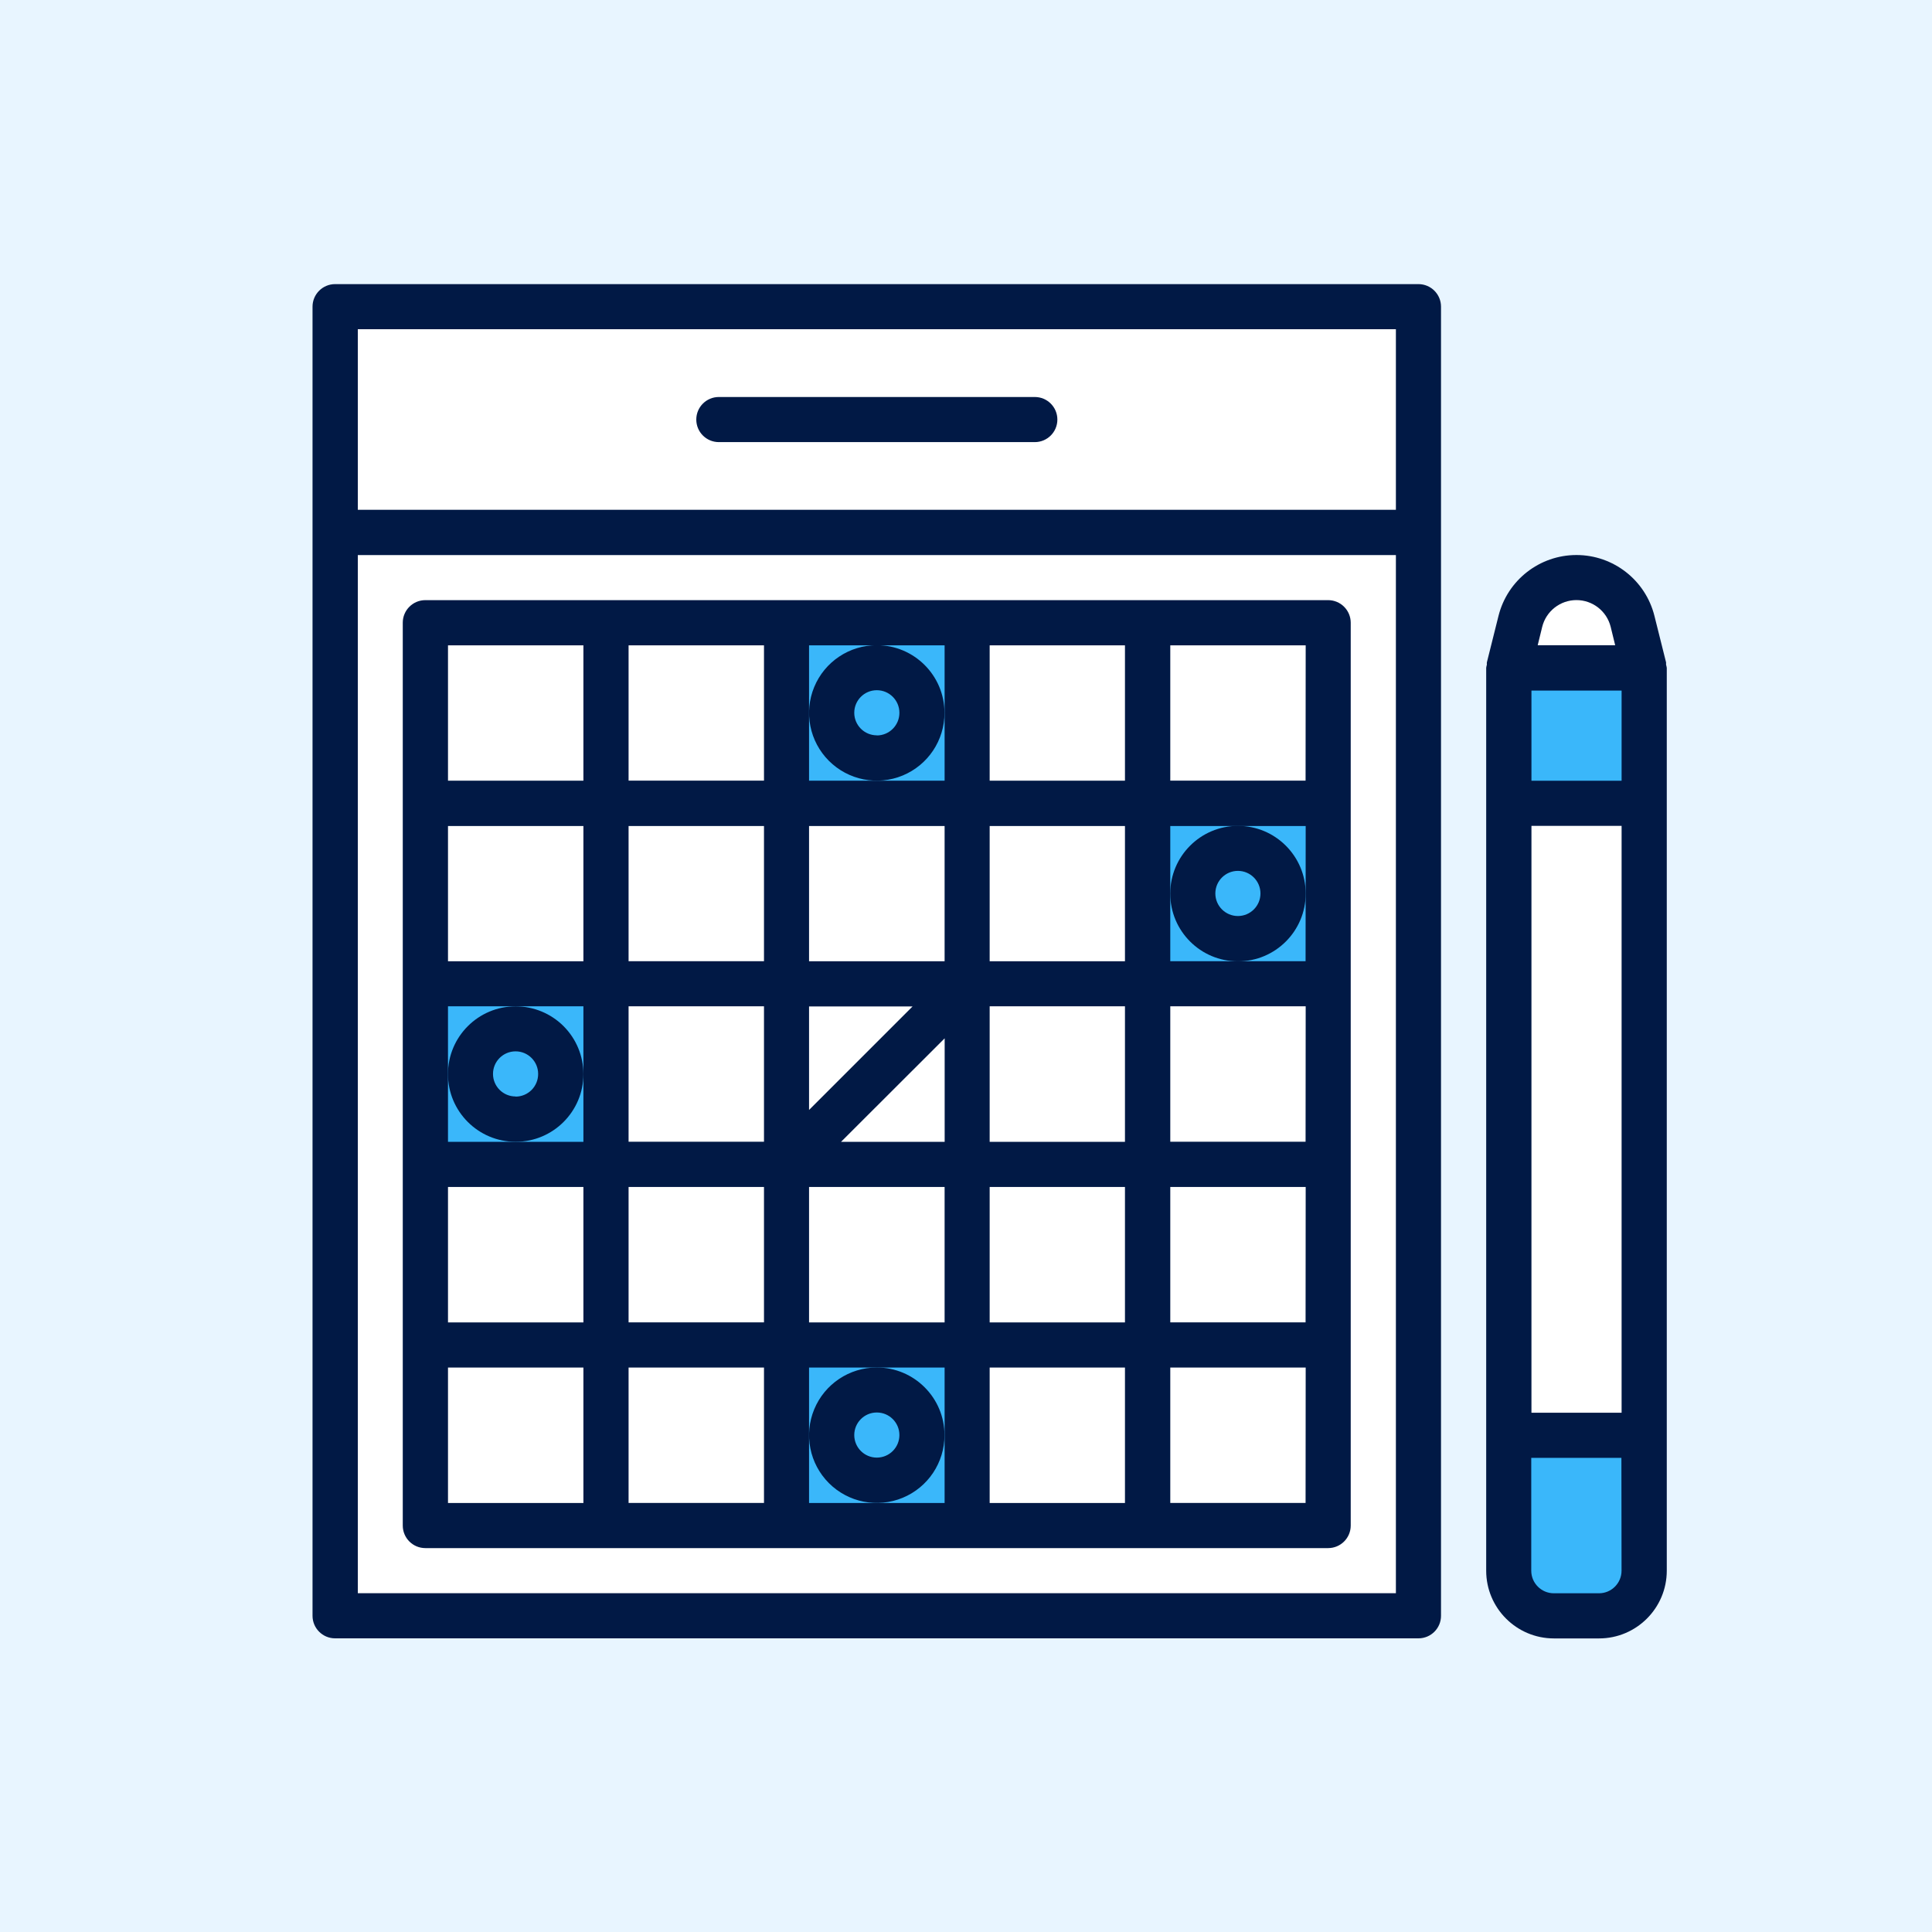 <?xml version="1.0" encoding="UTF-8"?> <svg xmlns="http://www.w3.org/2000/svg" width="68" height="68" viewBox="0 0 68 68" fill="none"><rect width="68" height="68" fill="#E8F5FF"></rect><rect x="12.236" y="10.81" width="37.422" height="45.558" fill="white"></rect><rect x="52.912" y="23.826" width="4.881" height="27.66" fill="white"></rect><ellipse cx="55.353" cy="23.015" rx="2.441" ry="2.441" fill="white"></ellipse><rect x="28.331" y="21.916" width="5.416" height="6.5" fill="#3AB7FA"></rect><rect x="15.335" y="34.916" width="5.416" height="6.5" fill="#3AB7FA"></rect><rect x="40.244" y="28.414" width="6.5" height="6.5" fill="#3AB7FA"></rect><rect x="53.247" y="23" width="4.333" height="5.416" fill="#3AB7FA"></rect><rect x="53.247" y="50.082" width="4.333" height="6.5" fill="#3AB7FA"></rect><rect x="27.21" y="46.932" width="7.159" height="7.159" fill="#3AB7FA"></rect><path fill-rule="evenodd" clip-rule="evenodd" d="M46.746 21.123H14.97C14.532 21.123 14.176 21.479 14.176 21.917V53.694C14.176 54.133 14.532 54.488 14.97 54.488H46.746C47.185 54.488 47.541 54.133 47.541 53.694V21.918C47.541 21.707 47.457 21.505 47.308 21.356C47.16 21.207 46.957 21.123 46.746 21.123ZM28.476 35.423H32.12L28.476 39.067V35.423ZM15.768 52.901H20.534V48.134H15.768V52.901ZM20.534 46.544H15.768V41.778H20.534V46.544ZM15.768 40.188H20.534V35.418H15.768V40.188ZM20.534 33.833H15.768V29.073H20.534V33.833ZM15.768 27.477H20.534V22.713H15.768V27.477ZM26.89 52.899H22.124V48.134H26.89V52.899ZM22.124 46.542H26.89V41.778H22.124V46.542ZM26.89 40.186H22.124V35.418H26.89V40.186ZM22.124 33.831H26.89V29.073H22.124V33.831ZM26.89 27.475H22.124V22.713H26.89V27.475ZM28.476 52.901H33.247V48.134H28.476V52.901ZM33.247 46.544H28.476V41.778H33.247V46.544ZM29.601 40.189H33.249V36.546L29.601 40.189ZM33.247 33.833H28.476V29.073H33.247V33.833ZM28.476 27.477H33.247V22.713H28.476V27.477ZM39.595 52.901H34.833V48.134H39.595V52.901ZM34.833 46.544H39.595V41.778H34.833V46.544ZM39.595 40.188H34.833V35.418H39.595V40.188ZM34.833 33.833H39.595V29.073H34.833V33.833ZM39.595 27.477H34.833V22.713H39.595V27.477ZM41.19 52.899H45.952L45.956 48.134H41.19V52.899ZM45.952 46.542H41.19V41.778H45.956L45.952 46.542ZM41.19 40.186H45.952L45.956 35.418H41.19V40.186ZM45.952 33.831H41.19V29.073H45.956L45.952 33.831ZM41.19 27.475H45.952L45.956 22.713H41.19V27.475Z" fill="#011945"></path><path fill-rule="evenodd" clip-rule="evenodd" d="M49.925 10H11.794C11.356 10 11 10.356 11 10.794V56.87C11 57.309 11.356 57.664 11.794 57.664H49.925C50.364 57.664 50.719 57.309 50.719 56.87V10.794C50.719 10.356 50.364 10 49.925 10ZM49.131 56.076H12.594V19.537H49.131V56.076ZM12.594 17.943H49.131V11.588H12.594V17.943Z" fill="#011945"></path><path fill-rule="evenodd" clip-rule="evenodd" d="M28.658 49.602C29.026 48.712 29.896 48.131 30.86 48.131C32.176 48.131 33.243 49.198 33.243 50.514C33.243 51.479 32.663 52.348 31.772 52.717C30.881 53.086 29.856 52.882 29.174 52.2C28.493 51.518 28.289 50.493 28.658 49.602ZM30.067 50.509C30.067 50.948 30.423 51.303 30.861 51.303C31.3 51.303 31.656 50.948 31.656 50.509C31.656 50.07 31.3 49.715 30.861 49.715C30.423 49.715 30.067 50.07 30.067 50.509Z" fill="#011945"></path><path fill-rule="evenodd" clip-rule="evenodd" d="M28.658 24.18C29.026 23.29 29.896 22.709 30.86 22.709C32.176 22.709 33.243 23.776 33.243 25.093C33.243 26.057 32.663 26.926 31.772 27.295C30.881 27.664 29.856 27.46 29.174 26.778C28.493 26.096 28.289 25.071 28.658 24.18ZM30.067 25.087C30.067 25.526 30.423 25.881 30.861 25.881V25.885C31.073 25.885 31.275 25.801 31.424 25.651C31.573 25.502 31.657 25.299 31.656 25.087C31.656 24.648 31.3 24.293 30.861 24.293C30.423 24.293 30.067 24.648 30.067 25.087Z" fill="#011945"></path><path fill-rule="evenodd" clip-rule="evenodd" d="M41.189 31.452C41.189 30.136 42.256 29.068 43.573 29.068C44.889 29.068 45.956 30.136 45.956 31.452C45.956 32.769 44.889 33.836 43.573 33.836C42.256 33.836 41.189 32.769 41.189 31.452ZM42.776 31.447C42.776 31.885 43.132 32.241 43.57 32.241C44.009 32.241 44.364 31.885 44.364 31.447C44.364 31.008 44.009 30.652 43.57 30.652C43.132 30.652 42.776 31.008 42.776 31.447Z" fill="#011945"></path><path fill-rule="evenodd" clip-rule="evenodd" d="M15.767 37.804C15.767 36.487 16.834 35.42 18.15 35.42C18.782 35.42 19.389 35.671 19.836 36.118C20.283 36.565 20.534 37.171 20.534 37.804C20.534 39.12 19.467 40.187 18.15 40.187C16.834 40.187 15.767 39.12 15.767 37.804ZM17.352 37.798C17.352 38.237 17.708 38.592 18.147 38.592V38.597C18.358 38.597 18.561 38.513 18.71 38.363C18.859 38.213 18.942 38.01 18.941 37.798C18.941 37.359 18.585 37.004 18.147 37.004C17.708 37.004 17.352 37.359 17.352 37.798Z" fill="#011945"></path><path d="M36.422 13.973H25.301C24.862 13.973 24.507 14.328 24.507 14.767C24.507 15.206 24.862 15.561 25.301 15.561H36.422C36.86 15.561 37.216 15.206 37.216 14.767C37.216 14.328 36.86 13.973 36.422 13.973V13.973Z" fill="#011945"></path><path fill-rule="evenodd" clip-rule="evenodd" d="M58.64 23.394V23.314L58.231 21.679C57.917 20.419 56.785 19.535 55.486 19.535C54.188 19.535 53.056 20.419 52.742 21.679L52.333 23.314C52.33 23.34 52.33 23.367 52.333 23.394C52.322 23.43 52.314 23.467 52.309 23.505V55.283C52.309 56.599 53.376 57.667 54.693 57.667H56.281C57.597 57.667 58.665 56.599 58.665 55.283V23.506C58.659 23.468 58.651 23.43 58.64 23.394ZM54.281 22.061C54.419 21.509 54.916 21.121 55.486 21.121C56.055 21.121 56.552 21.509 56.69 22.061L56.849 22.71H54.122L54.281 22.061ZM56.279 56.078C56.717 56.078 57.073 55.722 57.073 55.283L57.068 51.311H53.895V55.283C53.895 55.722 54.251 56.078 54.689 56.078H56.279ZM57.075 49.723H53.902V29.067H57.075V49.723ZM53.902 27.479H57.075V24.306H53.902V27.479Z" fill="#011945"></path></svg> 